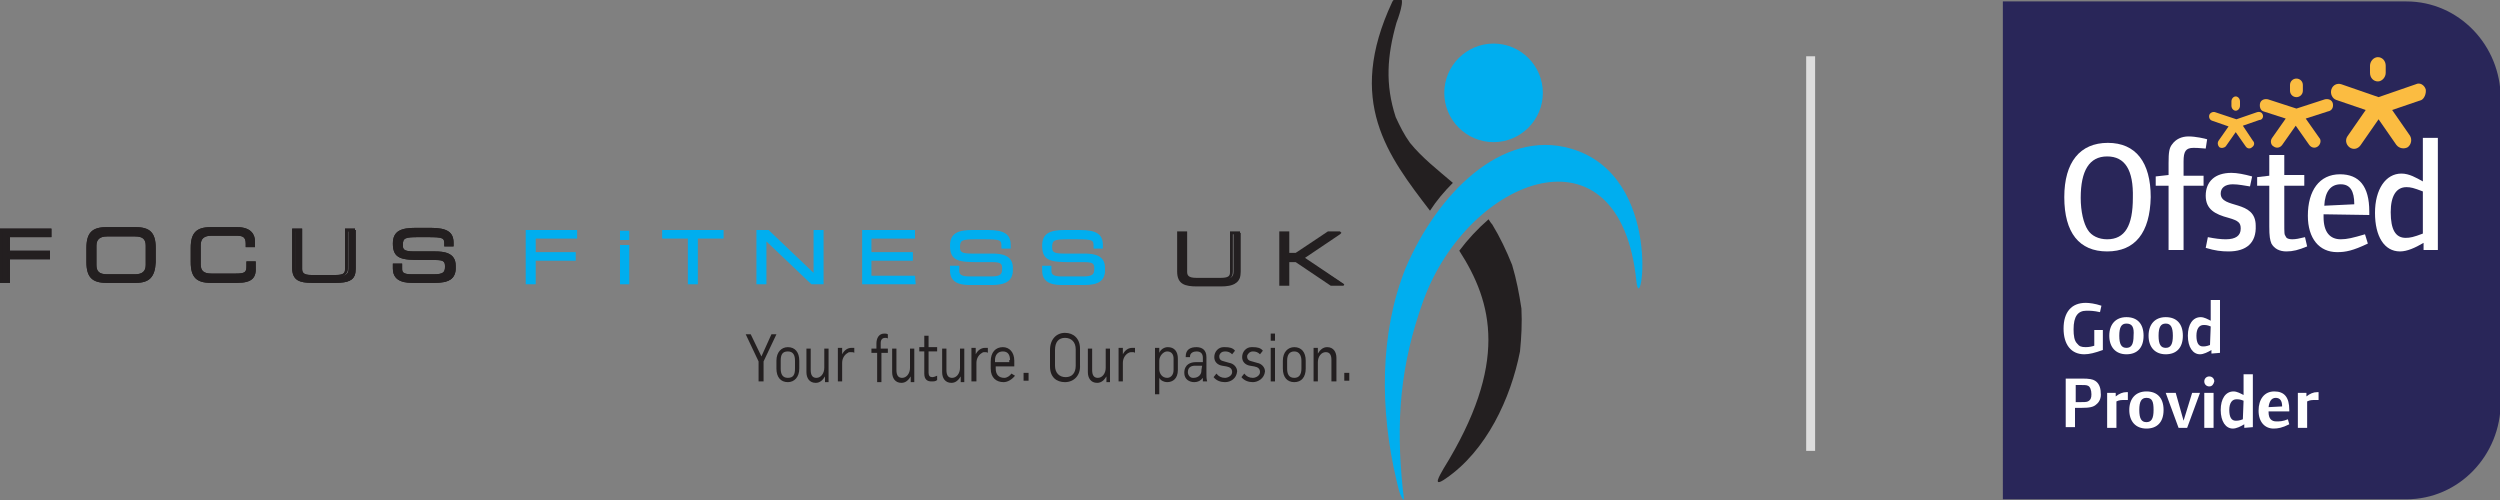 <?xml version="1.0" encoding="UTF-8"?> <!-- Generator: Adobe Illustrator 23.1.1, SVG Export Plug-In . SVG Version: 6.00 Build 0) --> <svg xmlns="http://www.w3.org/2000/svg" xmlns:xlink="http://www.w3.org/1999/xlink" version="1.1" id="Layer_1" x="0px" y="0px" viewBox="0 0 350 70" style="enable-background:new 0 0 350 70;" xml:space="preserve"><rect x="0" y="0" width="350" height="70" fill="#808080" stroke="none"/> <style type="text/css"> .st0{fill:#292659;} .st1{fill:#FBBC41;} .st2{fill:#FFFFFF;} .st3{fill:#231F20;} .st4{fill-rule:evenodd;clip-rule:evenodd;fill:#231F20;} .st5{fill-rule:evenodd;clip-rule:evenodd;fill:#00AEEF;} .st6{fill:#00AEEF;} .st7{fill:#DDDDDD;stroke:#DDDDDD;stroke-width:0.25;stroke-miterlimit:10;} </style> <g> <path class="st0" d="M350.1,56.3c0,7.5-5.9,13.6-13.2,13.6l-56.5,0V0.2h56.5c7.3,0,13.2,6.1,13.2,13.6V56.3z"></path> <g> <path class="st1" d="M331.8,9.2c0-0.6,0.5-1.2,1.1-1.2s1.1,0.5,1.1,1.2v1c0,0.6-0.5,1.2-1.1,1.2s-1.1-0.5-1.1-1.2V9.2z"></path> <path class="st1" d="M339.6,12.5c-0.2-0.6-0.8-1-1.4-0.7l-5.2,1.8l-5.2-1.8c-0.6-0.2-1.2,0.1-1.4,0.7c-0.2,0.6,0.1,1.3,0.7,1.5 l4.1,1.4l-2.5,3.6c-0.4,0.5-0.3,1.2,0.2,1.6c0.5,0.4,1.2,0.3,1.6-0.3l2.5-3.6l2.5,3.6c0.4,0.5,1.1,0.6,1.6,0.3 c0.5-0.4,0.6-1.1,0.3-1.6l-2.5-3.6l4.1-1.4C339.4,13.8,339.7,13.1,339.6,12.5"></path> <path class="st1" d="M320.6,11.9c0-0.5,0.4-0.9,0.9-0.9c0.5,0,0.9,0.4,0.9,0.9v0.8c0,0.5-0.4,0.9-0.9,0.9c-0.5,0-0.9-0.4-0.9-0.9 V11.9z"></path> <path class="st1" d="M326.6,14.5c-0.1-0.5-0.6-0.7-1.1-0.6l-4,1.3l-4-1.3c-0.5-0.1-1,0.1-1.1,0.6c-0.1,0.5,0.1,1,0.5,1.1l3.1,1 l-1.9,2.7c-0.3,0.4-0.2,1,0.2,1.2c0.4,0.3,0.9,0.2,1.2-0.2l1.9-2.7l1.9,2.7c0.3,0.4,0.8,0.5,1.2,0.2c0.4-0.3,0.5-0.9,0.2-1.2 l-1.9-2.7l3.1-1C326.5,15.5,326.7,15,326.6,14.5"></path> <path class="st1" d="M312.4,14.2c0-0.4,0.3-0.7,0.6-0.7s0.6,0.3,0.6,0.7v0.6c0,0.4-0.3,0.7-0.6,0.7s-0.6-0.3-0.6-0.7V14.2z"></path> <path class="st1" d="M316.8,16.1c-0.1-0.4-0.5-0.5-0.8-0.4l-2.9,1l-3-1c-0.3-0.1-0.7,0.1-0.8,0.4c-0.1,0.4,0.1,0.7,0.4,0.8 l2.3,0.8l-1.4,2c-0.2,0.3-0.1,0.7,0.1,0.9c0.3,0.2,0.7,0.1,0.9-0.1l1.4-2l1.4,2c0.2,0.3,0.6,0.4,0.9,0.1c0.3-0.2,0.4-0.6,0.1-0.9 l-1.4-2.1l2.3-0.8C316.7,16.8,316.9,16.4,316.8,16.1"></path> <path class="st2" d="M295,35.2c-3.9,0-6-2.6-6-7.6c0-4.9,2.2-7.6,6.1-7.6s6,2.7,6,7.6C301,32.6,298.9,35.2,295,35.2 M295,21.9 c-2.5,0-3.7,2-3.7,5.8c0,1.9,0.4,3.6,1,4.5c0.5,0.8,1.5,1.3,2.7,1.3c2.5,0,3.6-1.9,3.6-5.8C298.7,23.8,297.5,21.9,295,21.9"></path> <path class="st2" d="M308.8,20.8c-0.2,0-0.9-0.1-1.7-0.1c-1.1,0-1.4,0.5-1.4,1.9v2h2.8V26h-2.8V35h-2.1V26h-1.8v-1.3l1.8-0.2v-1.7 c0-1.5,0.1-2.1,0.5-2.6c0.5-0.7,1.3-1.1,2.3-1.1c1,0,2.3,0.3,2.6,0.4L308.8,20.8z"></path> <path class="st2" d="M312,35.2c-1,0-1.9-0.1-3.2-0.5l0.3-1.5c1,0.2,1.8,0.3,2.5,0.3c1.4,0,2.1-0.5,2.1-1.5c0-0.8-0.3-1.1-1.7-1.5 c-1.9-0.5-3.2-1.2-3.2-3.1c0-2,1.3-3.2,3.6-3.2c0.8,0,1.8,0.2,2.9,0.5l-0.3,1.4c-0.7-0.1-1.6-0.3-2.4-0.3c-1.1,0-1.7,0.5-1.7,1.3 c0,2.2,4.9,0.8,4.9,4.5C315.9,34,314.5,35.2,312,35.2"></path> <path class="st2" d="M320.1,35.2c-1,0-1.7-0.4-2.1-1.1c-0.2-0.5-0.3-1-0.3-2.4V26h-1.7v-1.2l1.7-0.2v-2.9h2.1v2.8h2.8V26h-2.8v5 c0,1.8,0,1.8,0.2,2.1c0.1,0.3,0.5,0.4,0.9,0.4c0.5,0,1-0.1,1.8-0.3l0.3,1.3C321.8,35,321,35.2,320.1,35.2"></path> <path class="st2" d="M325.3,30v0.4c0,2.1,0.9,3.1,2.4,3.1c0.9,0,1.7-0.2,3.4-0.7l0.4,1.3c-2.1,1-3.1,1.2-4.3,1.2 c-2.5,0-4.1-1.9-4.1-5.1c0-3.5,1.6-5.8,4.5-5.8c2.7,0,4.1,1.7,4.1,5.2v0.5L325.3,30L325.3,30z M327.7,25.8c-1.4,0-2.2,1-2.3,3 l4.2-0.2C329.6,26.7,329,25.8,327.7,25.8"></path> <path class="st2" d="M339.3,35v-1c-1.2,0.7-2.3,1.2-3.3,1.2c-2.2,0-3.5-2.1-3.5-5.4c0-3.3,1.5-5.5,3.7-5.5c1.1,0,2.1,0.6,3,1.1 v-6.1h2.1V35L339.3,35L339.3,35z M339.2,26.8c-1.3-0.5-1.7-0.6-2.3-0.6c-1.4,0-2.2,1.2-2.2,3.5c0,2.5,0.7,3.6,2.1,3.6 c0.6,0,1.1-0.1,2.4-0.6L339.2,26.8L339.2,26.8z"></path> <g> <path class="st2" d="M291.8,49.6c-1.8,0-2.9-1.3-2.9-3.6c0-2.3,1.1-3.6,3.1-3.6c0.5,0,1.3,0.1,2.2,0.4l-0.2,0.9 c-0.9-0.2-1.4-0.2-1.9-0.2c-1.2,0-1.8,0.8-1.8,2.6c0,0.9,0.1,1.6,0.5,2c0.3,0.4,0.6,0.5,1.2,0.5c0.5,0,0.9-0.1,1.2-0.2v-2.2h1.2 v2.8C293.3,49.4,292.5,49.6,291.8,49.6z"></path> <path class="st2" d="M297.7,49.6c-1.5,0-2.4-1-2.4-2.6s0.9-2.6,2.4-2.6s2.4,0.9,2.4,2.6C300.1,48.7,299.2,49.6,297.7,49.6z M297.7,45.3c-0.7,0-1,0.5-1,1.7c0,1.2,0.3,1.7,1,1.7c0.7,0,1-0.5,1-1.7C298.8,45.8,298.5,45.3,297.7,45.3z"></path> <path class="st2" d="M303.2,49.6c-1.5,0-2.4-1-2.4-2.6s0.9-2.6,2.4-2.6s2.4,0.9,2.4,2.6C305.6,48.7,304.7,49.6,303.2,49.6z M303.2,45.3c-0.7,0-1,0.5-1,1.7c0,1.2,0.3,1.7,1,1.7s1-0.5,1-1.7C304.2,45.8,303.9,45.3,303.2,45.3z"></path> <path class="st2" d="M309.6,49.5V49c-0.5,0.3-1.1,0.6-1.6,0.6c-1,0-1.7-1-1.7-2.6s0.7-2.6,1.8-2.6c0.5,0,1,0.3,1.4,0.5v-2.9h1.3 v7.4L309.6,49.5L309.6,49.5z M309.5,45.7c-0.5-0.2-0.7-0.2-1-0.2c-0.6,0-1,0.5-1,1.5s0.3,1.5,0.9,1.5c0.2,0,0.5,0,1-0.2 L309.5,45.7L309.5,45.7z"></path> <path class="st2" d="M293.5,56.6c-0.4,0.4-1,0.5-2.1,0.5h-0.9v2.7h-1.3V53h2.3c1,0,1.5,0.1,1.8,0.3c0.5,0.3,0.8,0.9,0.8,1.7 C294.2,55.7,293.9,56.3,293.5,56.6z M292.3,54c-0.2-0.1-0.5-0.1-1.1-0.1h-0.6v2.4h0.4c0.7,0,1.1,0,1.3-0.1c0.4-0.2,0.5-0.5,0.5-1 C292.8,54.6,292.6,54.1,292.3,54z"></path> <path class="st2" d="M297.5,56c-0.5,0-0.8,0-1.2,0.2v3.7H295V55h1.2v0.5c0.5-0.4,1-0.6,1.5-0.6c0.1,0,0.2,0,0.2,0V56 C297.7,56,297.6,56,297.5,56z"></path> <path class="st2" d="M300.5,60c-1.5,0-2.4-1-2.4-2.6c0-1.6,0.9-2.6,2.4-2.6s2.4,0.9,2.4,2.6C302.9,59.1,302,60,300.5,60z M300.5,55.7c-0.7,0-1,0.5-1,1.7c0,1.2,0.3,1.7,1,1.7s1-0.5,1-1.7S301.3,55.7,300.5,55.7z"></path> <path class="st2" d="M306.2,59.9H305l-1.8-4.9h1.4l1.1,3.9l1.2-3.9h1.1L306.2,59.9z"></path> <path class="st2" d="M309.3,54.1c-0.4,0-0.7-0.3-0.7-0.7c0-0.4,0.3-0.7,0.7-0.7c0.4,0,0.7,0.3,0.7,0.7 C309.9,53.8,309.7,54.1,309.3,54.1z M308.6,59.9V55h1.3v4.9H308.6z"></path> <path class="st2" d="M314.2,59.9v-0.5c-0.5,0.3-1.1,0.6-1.6,0.6c-1,0-1.7-1-1.7-2.6c0-1.6,0.7-2.6,1.8-2.6c0.5,0,1,0.3,1.4,0.5 v-2.9h1.3v7.4L314.2,59.9L314.2,59.9z M314.1,56.1c-0.5-0.2-0.7-0.2-1-0.2c-0.6,0-1,0.5-1,1.5s0.3,1.5,0.9,1.5c0.2,0,0.5,0,1-0.2 L314.1,56.1L314.1,56.1z"></path> <path class="st2" d="M317.6,57.6v0.1c0,0.9,0.4,1.3,1.1,1.3c0.4,0,0.9,0,1.6-0.3l0.2,0.7c-1,0.5-1.6,0.6-2.2,0.6 c-1.2,0-2.1-0.9-2.1-2.5c0-1.6,0.8-2.7,2.2-2.7c1.4,0,2.1,0.8,2.1,2.6v0.2C320.7,57.6,317.6,57.6,317.6,57.6z M318.6,55.7 c-0.6,0-0.9,0.5-1,1.3l1.9-0.1C319.5,56.1,319.2,55.7,318.6,55.7z"></path> <path class="st2" d="M324.2,56c-0.5,0-0.8,0-1.2,0.2v3.7h-1.3V55h1.2v0.5c0.5-0.4,1-0.6,1.5-0.6c0.1,0,0.2,0,0.2,0V56 C324.3,56,324.2,56,324.2,56z"></path> </g> </g> </g> <g> <polygon class="st3" points="106.9,50.6 106.9,53.4 106.2,53.4 106.2,50.6 104.4,46.8 105.1,46.8 106.6,49.9 108,46.8 108.7,46.8 "></polygon> <path class="st3" d="M110.3,53.5c-1,0-1.6-0.7-1.6-1.9v-1.1c0-1.2,0.7-1.9,1.6-1.9c1,0,1.6,0.7,1.6,1.9v1.1 C111.9,52.8,111.2,53.5,110.3,53.5 M111.3,50.5c0-0.7-0.2-1.3-1-1.3s-1,0.5-1,1.3v1.1c0,0.7,0.2,1.3,1,1.3s1-0.5,1-1.3L111.3,50.5z "></path> <path class="st3" d="M115.5,53.4v-0.7h0c-0.3,0.5-0.7,0.9-1.3,0.9c-0.9,0-1.3-0.7-1.3-1.5v-3.3h0.6v3c0,0.8,0.3,1.1,0.8,1.1 c0.6,0,1.1-0.6,1.1-1.4v-2.7h0.6v4.7H115.5z"></path> <path class="st3" d="M119.1,49.3c-0.2,0-0.3,0-0.4,0.1c-0.4,0.2-0.8,0.7-0.8,1.4v2.6h-0.6v-4.7h0.6v0.9h0c0.3-0.6,0.8-0.9,1.3-0.9 c0.1,0,0.3,0,0.4,0v0.7C119.5,49.3,119.3,49.3,119.1,49.3"></path> <path class="st3" d="M123.9,47.3c-0.3,0-0.6,0.2-0.6,0.7v0.8h1v0.6h-0.9v4.1h-0.6v-4.1H122v-0.6h0.7v-0.7c0-0.7,0.3-1.4,1.1-1.4 c0.2,0,0.3,0,0.5,0.1v0.6C124.2,47.3,124.1,47.3,123.9,47.3"></path> <path class="st3" d="M130.4,53.4c-0.5,0-1-0.2-1-1.1v-3.1h-0.7v-0.6h0.7v-1.6h0.6v1.6h1.2v0.6H130v3c0,0.4,0.2,0.6,0.5,0.6 c0.2,0,0.5-0.1,0.7-0.2v0.6C131,53.4,130.7,53.4,130.4,53.4"></path> <path class="st3" d="M140.5,53.5c-1,0-1.8-0.6-1.8-1.9v-1c0-1.3,0.7-2,1.7-2c0.9,0,1.6,0.7,1.6,1.9v0.8h-2.6v0.3 c0,0.8,0.4,1.3,1.2,1.3c0.4,0,0.8-0.3,1-0.6l0.5,0.3C141.7,53.1,141.1,53.5,140.5,53.5 M141.4,50.4c0-0.6-0.2-1.2-1-1.2 c-0.7,0-1.1,0.5-1.1,1.2v0.3h2V50.4z"></path> <rect x="143.3" y="52.2" class="st3" width="0.7" height="1.1"></rect> <path class="st3" d="M149.1,53.5c-1.2,0-2.1-0.7-2.1-2.2V49c0-1.5,0.9-2.4,2.1-2.4s2.1,0.8,2.1,2.2v2.3 C151.3,52.6,150.3,53.5,149.1,53.5 M150.6,48.9c0-1-0.6-1.6-1.5-1.6c-0.9,0-1.4,0.6-1.4,1.7v2.2c0,1,0.6,1.6,1.5,1.6 s1.4-0.6,1.4-1.6L150.6,48.9L150.6,48.9z"></path> <path class="st3" d="M154.9,53.4v-0.7h0c-0.3,0.5-0.7,0.9-1.3,0.9c-0.9,0-1.3-0.7-1.3-1.5v-3.3h0.6v3c0,0.8,0.3,1.1,0.8,1.1 c0.6,0,1.1-0.6,1.1-1.4v-2.7h0.6v4.7H154.9z"></path> <path class="st3" d="M158.5,49.3c-0.2,0-0.3,0-0.5,0.1c-0.4,0.2-0.8,0.7-0.8,1.4v2.6h-0.6v-4.7h0.6v0.9h0c0.3-0.6,0.8-0.9,1.3-0.9 c0.1,0,0.3,0,0.4,0v0.7C158.8,49.3,158.7,49.3,158.5,49.3"></path> <path class="st3" d="M163.4,53.5c-0.4,0-0.9-0.2-1.1-0.6h0v2.3h-0.6v-6.5h0.6v0.7l0,0c0.2-0.5,0.7-0.8,1.2-0.8 c0.9,0,1.4,0.6,1.4,1.6v1.6C164.9,53,164.2,53.5,163.4,53.5 M164.3,50.2c0-0.6-0.3-1-0.9-1c-0.5,0-1.1,0.6-1.1,1.3v1.2 c0,0.6,0.4,1.2,1.1,1.2c0,0,0,0,0,0c0.5,0,0.9-0.4,0.9-1.1L164.3,50.2z"></path> <path class="st3" d="M168.4,53.4c0-0.1,0-0.4,0-0.5h0c-0.3,0.4-0.7,0.6-1.2,0.6c-0.7,0-1.4-0.4-1.4-1.3c0-1.2,0.9-1.5,1.6-1.5h1 v-0.6c0-0.6-0.3-0.9-0.9-0.9c-0.4,0-0.9,0.2-0.9,0.7V50H166v-0.1c0-1,0.7-1.3,1.5-1.3s1.4,0.4,1.4,1.4v2.4c0,0.3,0,0.6,0.1,1 L168.4,53.4z M168.3,51.2h-1c-0.5,0-1,0.2-1,0.9c0,0.4,0.3,0.8,0.7,0.8c0,0,0.1,0,0.1,0c0.6,0,1.1-0.4,1.1-1c0,0,0-0.1,0-0.1 L168.3,51.2z"></path> <path class="st3" d="M171.5,53.5c-0.6,0-1.2-0.2-1.6-0.7l0.4-0.5c0.3,0.4,0.7,0.6,1.2,0.6c0.4,0,1-0.3,1-0.8s-0.3-0.7-0.8-0.8 l-0.6-0.1c-0.6-0.1-1.1-0.5-1.1-1.2c0-0.8,0.6-1.4,1.3-1.4c0.1,0,0.1,0,0.2,0c0.6,0,1.1,0.1,1.4,0.5l-0.4,0.5 c-0.3-0.3-0.6-0.4-1-0.4c-0.4,0-0.7,0.2-0.8,0.6c0,0,0,0,0,0.1c0,0.4,0.2,0.6,0.7,0.7l0.7,0.2c0.6,0.1,1.1,0.6,1.1,1.2 C173.1,53,172.3,53.5,171.5,53.5"></path> <path class="st3" d="M175.4,53.5c-0.6,0-1.2-0.2-1.6-0.7l0.4-0.5c0.3,0.4,0.7,0.6,1.2,0.6c0.4,0,1-0.3,1-0.8s-0.3-0.7-0.8-0.8 l-0.6-0.1c-0.6-0.1-1.1-0.5-1.1-1.2c0-0.8,0.6-1.4,1.3-1.4c0.1,0,0.1,0,0.2,0c0.6,0,1.1,0.1,1.4,0.5l-0.4,0.5 c-0.3-0.3-0.6-0.4-1-0.4c-0.4,0-0.7,0.3-0.8,0.6c0,0,0,0,0,0.1c0,0.4,0.2,0.6,0.7,0.7l0.7,0.2c0.6,0.1,1.1,0.6,1.1,1.2 C177,53,176.1,53.5,175.4,53.5"></path> <path class="st3" d="M177.9,46.7h0.6v1h-0.6V46.7z M177.9,48.7h0.6v4.7h-0.6V48.7z"></path> <path class="st3" d="M181.2,53.5c-1,0-1.6-0.7-1.6-1.9v-1.1c0-1.2,0.7-1.9,1.6-1.9c1,0,1.6,0.7,1.6,1.9v1.1 C182.8,52.8,182.2,53.5,181.2,53.5 M182.2,50.5c0-0.7-0.3-1.3-1-1.3s-1,0.5-1,1.3v1.1c0,0.7,0.2,1.3,1,1.3c0.7,0,1-0.5,1-1.3 L182.2,50.5z"></path> <path class="st3" d="M186.4,53.4v-3c0-0.8-0.3-1.1-0.8-1.1c-0.6,0-1.1,0.6-1.1,1.4v2.7h-0.6v-4.7h0.6v0.8h0 c0.3-0.5,0.7-0.9,1.3-0.9c0.9,0,1.3,0.7,1.3,1.5v3.3H186.4z"></path> <rect x="188.2" y="52.2" class="st3" width="0.7" height="1.1"></rect> <path class="st3" d="M127.5,53.4v-0.7h0c-0.3,0.5-0.7,0.9-1.3,0.9c-0.9,0-1.3-0.7-1.3-1.5v-3.3h0.6v3c0,0.8,0.3,1.1,0.8,1.1 c0.6,0,1.1-0.6,1.1-1.4v-2.7h0.6v4.7H127.5z"></path> <path class="st3" d="M134.5,53.4v-0.7h0c-0.3,0.5-0.7,0.9-1.3,0.9c-0.9,0-1.3-0.7-1.3-1.5v-3.3h0.6v3c0,0.8,0.3,1.1,0.8,1.1 c0.6,0,1.1-0.6,1.1-1.4v-2.7h0.6v4.7H134.5z"></path> <path class="st3" d="M137.9,49.3c-0.2,0-0.3,0-0.4,0.1c-0.4,0.2-0.8,0.7-0.8,1.4v2.6H136v-4.7h0.6v0.9h0c0.3-0.6,0.8-0.9,1.3-0.9 c0.1,0,0.3,0,0.4,0v0.7C138.2,49.3,138,49.3,137.9,49.3"></path> <polygon class="st3" points="0.2,32.2 7.1,32.2 7.1,33 1.2,33 1.2,35.3 6.8,35.3 6.8,36.1 1.2,36.1 1.2,39.4 0.2,39.4 "></polygon> <path class="st3" d="M1.4,39.6H0V32h7.2v1.2H1.4v1.9H7v1.2H1.4V39.6z M0.4,39.2H1v-3.3h5.6v-0.4H1v-2.7h5.9v-0.4H0.4V39.2z"></path> <polygon class="st3" points="0.2,32.2 7.1,32.2 7.1,33 1.2,33 1.2,35.3 6.8,35.3 6.8,36.1 1.2,36.1 1.2,39.4 0.2,39.4 "></polygon> <path class="st3" d="M1.4,39.6H0V32h7.2v1.2H1.4v1.9H7v1.2H1.4V39.6z M0.4,39.2H1v-3.3h5.6v-0.4H1v-2.7h5.9v-0.4H0.4V39.2z"></path> <path class="st3" d="M12.3,34.8c0-1.8,0.6-2.7,2.6-2.7H19c1.9,0,2.6,0.9,2.6,2.7v2c0,1.8-0.6,2.7-2.6,2.7h-4.1 c-1.9,0-2.6-0.9-2.6-2.7V34.8z M20.6,34.4c0-1.2-0.8-1.5-1.7-1.5H15c-0.9,0-1.7,0.3-1.7,1.5v2.7c0,1.2,0.8,1.5,1.7,1.5h3.9 c0.9,0,1.7-0.3,1.7-1.5V34.4z"></path> <path class="st3" d="M19,39.6h-4.1c-2,0-2.8-0.8-2.8-2.9v-2c0-2.1,0.8-2.9,2.8-2.9H19c2,0,2.8,0.8,2.8,2.9v2 C21.7,38.8,20.9,39.6,19,39.6z M14.9,32.3c-1.7,0-2.3,0.7-2.3,2.5v2c0,1.8,0.6,2.5,2.3,2.5H19c1.7,0,2.3-0.7,2.3-2.5v-2 c0-1.8-0.6-2.5-2.3-2.5L14.9,32.3z M18.9,38.9H15c-0.5,0-1.9,0-1.9-1.7v-2.7c0-1.7,1.4-1.7,1.9-1.7h3.9c0.5,0,1.9,0,1.9,1.7v2.7 C20.8,38.9,19.4,38.9,18.9,38.9z M15,33.1c-1,0-1.5,0.4-1.5,1.3v2.7c0,0.9,0.4,1.3,1.5,1.3h3.9c1,0,1.5-0.4,1.5-1.3v-2.7 c0-0.9-0.4-1.3-1.5-1.3L15,33.1z"></path> <path class="st3" d="M12.3,34.8c0-1.8,0.6-2.7,2.6-2.7H19c1.9,0,2.6,0.9,2.6,2.7v2c0,1.8-0.6,2.7-2.6,2.7h-4.1 c-1.9,0-2.6-0.9-2.6-2.7V34.8z M20.6,34.4c0-1.2-0.8-1.5-1.7-1.5H15c-0.9,0-1.7,0.3-1.7,1.5v2.7c0,1.2,0.8,1.5,1.7,1.5h3.9 c0.9,0,1.7-0.3,1.7-1.5V34.4z"></path> <path class="st3" d="M19,39.6h-4.1c-2,0-2.8-0.8-2.8-2.9v-2c0-2.1,0.8-2.9,2.8-2.9H19c2,0,2.8,0.8,2.8,2.9v2 C21.7,38.8,20.9,39.6,19,39.6z M14.9,32.3c-1.7,0-2.3,0.7-2.3,2.5v2c0,1.8,0.6,2.5,2.3,2.5H19c1.7,0,2.3-0.7,2.3-2.5v-2 c0-1.8-0.6-2.5-2.3-2.5L14.9,32.3z M18.9,38.9H15c-0.5,0-1.9,0-1.9-1.7v-2.7c0-1.7,1.4-1.7,1.9-1.7h3.9c0.5,0,1.9,0,1.9,1.7v2.7 C20.8,38.9,19.4,38.9,18.9,38.9z M15,33.1c-1,0-1.5,0.4-1.5,1.3v2.7c0,0.9,0.4,1.3,1.5,1.3h3.9c1,0,1.5-0.4,1.5-1.3v-2.7 c0-0.9-0.4-1.3-1.5-1.3L15,33.1z"></path> <path class="st3" d="M27,34.8c0-1.8,0.6-2.7,2.6-2.7h3.7c1.8,0,2.2,0.8,2.2,1.8v0.6h-0.9v-0.3c0-1.2-0.8-1.3-1.6-1.3h-3.4 c-0.9,0-1.7,0.3-1.7,1.5v2.7c0,1.2,0.8,1.5,1.7,1.5h3.4c1.3,0,1.7-0.3,1.7-1.2V37h0.9v0.5c0,1.3-0.4,2-2.4,2h-3.7 c-1.9,0-2.6-0.9-2.6-2.7V34.8z"></path> <path class="st3" d="M33.2,39.6h-3.7c-2,0-2.8-0.8-2.8-2.9v-2c0-2.1,0.8-2.9,2.8-2.9h3.7c2,0,2.5,1.1,2.5,2v0.8h-1.3v-0.5 c0-1-0.5-1.1-1.4-1.1h-3.4c-1,0-1.5,0.4-1.5,1.3v2.7c0,0.9,0.4,1.3,1.5,1.3h3.4c1.3,0,1.5-0.2,1.5-1v-0.7h1.3v0.7 C35.9,38.8,35.4,39.6,33.2,39.6z M29.6,32.3c-1.7,0-2.3,0.7-2.3,2.5v2c0,1.8,0.6,2.5,2.3,2.5h3.7c1.9,0,2.2-0.6,2.2-1.8v-0.3H35 v0.2c0,1.2-0.7,1.5-1.9,1.5h-3.4c-0.5,0-1.9,0-1.9-1.7v-2.7c0-1.7,1.4-1.7,1.9-1.7H33c0.8,0,1.8,0,1.8,1.5v0.1h0.4v-0.4 c0-0.7-0.2-1.6-2-1.6L29.6,32.3z"></path> <path class="st3" d="M27,34.8c0-1.8,0.6-2.7,2.6-2.7h3.7c1.8,0,2.2,0.8,2.2,1.8v0.6h-0.9v-0.3c0-1.2-0.8-1.3-1.6-1.3h-3.4 c-0.9,0-1.7,0.3-1.7,1.5v2.7c0,1.2,0.8,1.5,1.7,1.5h3.4c1.3,0,1.7-0.3,1.7-1.2V37h0.9v0.5c0,1.3-0.4,2-2.4,2h-3.7 c-1.9,0-2.6-0.9-2.6-2.7V34.8z"></path> <path class="st3" d="M33.2,39.6h-3.7c-2,0-2.8-0.8-2.8-2.9v-2c0-2.1,0.8-2.9,2.8-2.9h3.7c2,0,2.5,1.1,2.5,2v0.8h-1.3v-0.5 c0-1-0.5-1.1-1.4-1.1h-3.4c-1,0-1.5,0.4-1.5,1.3v2.7c0,0.9,0.4,1.3,1.5,1.3h3.4c1.3,0,1.5-0.2,1.5-1v-0.7h1.3v0.7 C35.9,38.8,35.4,39.6,33.2,39.6z M29.6,32.3c-1.7,0-2.3,0.7-2.3,2.5v2c0,1.8,0.6,2.5,2.3,2.5h3.7c1.9,0,2.2-0.6,2.2-1.8v-0.3H35 v0.2c0,1.2-0.7,1.5-1.9,1.5h-3.4c-0.5,0-1.9,0-1.9-1.7v-2.7c0-1.7,1.4-1.7,1.9-1.7H33c0.8,0,1.8,0,1.8,1.5v0.1h0.4v-0.4 c0-0.7-0.2-1.6-2-1.6L29.6,32.3z"></path> <path class="st3" d="M41.2,32.2h1v5.4c0,0.7,0.2,1.1,1.6,1.1h3.4c1.3,0,1.6-0.4,1.6-1.1v-5.4h1v5.4c0,1.5-0.7,1.9-2.6,1.9h-3.3 c-1.8,0-2.5-0.4-2.5-1.9V32.2z"></path> <path class="st3" d="M47,39.6h-3.3c-1.7,0-2.8-0.3-2.8-2.1V32h1.4v5.6c0,0.5,0.1,0.9,1.3,0.9H47c1.3,0,1.3-0.4,1.3-0.9V32h1.4v5.6 C49.8,39.3,48.7,39.6,47,39.6z M41.4,32.4v5.2c0,1.3,0.6,1.7,2.3,1.7H47c1.8,0,2.3-0.4,2.3-1.7v-5.2h-0.6v5.1 c0,0.9-0.5,1.3-1.8,1.3h-3.4c-1.3,0-1.8-0.4-1.8-1.3v-5.1L41.4,32.4z"></path> <path class="st3" d="M41.2,32.2h1v5.4c0,0.7,0.2,1.1,1.6,1.1h3.4c1.3,0,1.6-0.4,1.6-1.1v-5.4h1v5.4c0,1.5-0.7,1.9-2.6,1.9h-3.3 c-1.8,0-2.5-0.4-2.5-1.9V32.2z"></path> <path class="st3" d="M47,39.6h-3.3c-1.7,0-2.8-0.3-2.8-2.1V32h1.4v5.6c0,0.5,0.1,0.9,1.3,0.9H47c1.3,0,1.3-0.4,1.3-0.9V32h1.4v5.6 C49.8,39.3,48.7,39.6,47,39.6z M41.4,32.4v5.2c0,1.3,0.6,1.7,2.3,1.7H47c1.8,0,2.3-0.4,2.3-1.7v-5.2h-0.6v5.1 c0,0.9-0.5,1.3-1.8,1.3h-3.4c-1.3,0-1.8-0.4-1.8-1.3v-5.1L41.4,32.4z"></path> <path class="st3" d="M55.3,37.1h0.9v0.5c0,0.7,0.4,1,1.6,1h3c1.4,0,1.8-0.3,1.8-1.3c0-0.9-0.4-1.1-1.6-1.1h-1.8 c-3,0-3.9-0.2-3.9-2.1c0-1.6,1-2,3-2h2.1c2.4,0,3,0.6,3,1.9v0.2h-0.9c0-1.1-0.1-1.3-2.7-1.3h-1c-1.9,0-2.5,0.1-2.5,1.3 c0,0.9,0.3,1.1,1.8,1.1h2.9c1.9,0,2.7,0.6,2.7,1.8v0.5c0,1.8-1.4,1.9-2.9,1.9h-2.7c-1.4,0-2.7-0.2-2.7-1.8L55.3,37.1z"></path> <path class="st3" d="M60.6,39.6h-2.7c-0.9,0-2.9,0-2.9-2v-0.7h1.3v0.7c0,0.5,0.1,0.8,1.4,0.8h3c1.4,0,1.6-0.3,1.6-1.1 c0-0.7-0.2-0.9-1.4-0.9h-1.8c-2.8,0-4.1-0.1-4.1-2.3c0-1.8,1.2-2.2,3.2-2.2h2.1c2.3,0,3.2,0.6,3.2,2.1v0.5h-1.3v-0.2 c0-1,0-1.1-2.5-1.1h-1c-2,0-2.3,0.1-2.3,1.1c0,0.6,0.1,0.9,1.6,0.9h2.9c1.3,0,2.9,0.2,2.9,2v0.5C63.7,39.6,61.8,39.6,60.6,39.6z M55.5,37.3v0.3c0,1.3,1,1.6,2.5,1.6h2.7c1.7,0,2.7-0.3,2.7-1.7v-0.5c0-0.8-0.3-1.6-2.5-1.6h-2.9c-1.5,0-2-0.3-2-1.3 c0-1.4,0.9-1.5,2.7-1.5h1c2.4,0,2.8,0.2,2.9,1.3h0.5v0c0-1.1-0.4-1.7-2.8-1.7h-2.1c-2.1,0-2.8,0.4-2.8,1.8c0,1.7,0.8,1.9,3.7,1.9 H61c1.2,0,1.8,0.2,1.8,1.3c0,1.3-0.7,1.5-2,1.5h-3c-0.9,0-1.8-0.1-1.8-1.2v-0.3L55.5,37.3z"></path> <path class="st3" d="M55.3,37.1h0.9v0.5c0,0.7,0.4,1,1.6,1h3c1.4,0,1.8-0.3,1.8-1.3c0-0.9-0.4-1.1-1.6-1.1h-1.8 c-3,0-3.9-0.2-3.9-2.1c0-1.6,1-2,3-2h2.1c2.4,0,3,0.6,3,1.9v0.2h-0.9c0-1.1-0.1-1.3-2.7-1.3h-1c-1.9,0-2.5,0.1-2.5,1.3 c0,0.9,0.3,1.1,1.8,1.1h2.9c1.9,0,2.7,0.6,2.7,1.8v0.5c0,1.8-1.4,1.9-2.9,1.9h-2.7c-1.4,0-2.7-0.2-2.7-1.8L55.3,37.1z"></path> <path class="st3" d="M60.6,39.6h-2.7c-0.9,0-2.9,0-2.9-2v-0.7h1.3v0.7c0,0.5,0.1,0.8,1.4,0.8h3c1.4,0,1.6-0.3,1.6-1.1 c0-0.7-0.2-0.9-1.4-0.9h-1.8c-2.8,0-4.1-0.1-4.1-2.3c0-1.8,1.2-2.2,3.2-2.2h2.1c2.3,0,3.2,0.6,3.2,2.1v0.5h-1.3v-0.2 c0-1,0-1.1-2.5-1.1h-1c-2,0-2.3,0.1-2.3,1.1c0,0.6,0.1,0.9,1.6,0.9h2.9c1.3,0,2.9,0.2,2.9,2v0.5C63.7,39.6,61.8,39.6,60.6,39.6z M55.5,37.3v0.3c0,1.3,1,1.6,2.5,1.6h2.7c1.7,0,2.7-0.3,2.7-1.7v-0.5c0-0.8-0.3-1.6-2.5-1.6h-2.9c-1.5,0-2-0.3-2-1.3 c0-1.4,0.9-1.5,2.7-1.5h1c2.4,0,2.8,0.2,2.9,1.3h0.5v0c0-1.1-0.4-1.7-2.8-1.7h-2.1c-2.1,0-2.8,0.4-2.8,1.8c0,1.7,0.8,1.9,3.7,1.9 H61c1.2,0,1.8,0.2,1.8,1.3c0,1.3-0.7,1.5-2,1.5h-3c-0.9,0-1.8-0.1-1.8-1.2v-0.3L55.5,37.3z"></path> <path class="st3" d="M165.1,32.6h1V38c0,0.7,0.2,1.1,1.6,1.1h3.4c1.3,0,1.6-0.4,1.6-1.1v-5.4h1V38c0,1.5-0.7,1.9-2.6,1.9h-3.3 c-1.8,0-2.6-0.4-2.6-1.9L165.1,32.6z"></path> <path class="st3" d="M170.9,40.1h-3.3c-1.7,0-2.8-0.3-2.8-2.1v-5.6h1.4V38c0,0.5,0.1,0.9,1.3,0.9h3.4c1.3,0,1.3-0.4,1.3-0.9v-5.6 h1.4V38C173.7,39.7,172.6,40.1,170.9,40.1z M165.3,32.8V38c0,1.3,0.6,1.7,2.3,1.7h3.3c1.8,0,2.3-0.4,2.3-1.7v-5.2h-0.6V38 c0,0.9-0.5,1.3-1.8,1.3h-3.4c-1.3,0-1.8-0.4-1.8-1.3v-5.1H165.3z"></path> <polygon class="st3" points="179.3,32.6 180.3,32.6 180.3,35.6 181.5,35.6 186,32.6 187.6,32.6 187.6,32.6 182.5,36.1 188.1,39.8 188.1,39.8 186.4,39.8 181.4,36.4 180.3,36.4 180.3,39.8 179.3,39.8 "></polygon> <path class="st3" d="M188.1,40h-1.8l-4.9-3.3h-0.9V40h-1.4v-7.6h1.4v3h0.9l4.5-3h1.7l0.2,0.2l-0.2,0.2l-4.9,3.3l5.5,3.7L188.1,40 L188.1,40z M186.4,39.6h1l-5.3-3.5l4.9-3.2h-0.9l-4.5,3h-1.5v-3h-0.6v6.7h0.6v-3.3h1.4L186.4,39.6z"></path> <path class="st4" d="M211.7,37.1c-0.8-2-1.7-3.9-2.8-5.7c-0.2-0.2-0.3-0.4-0.5-0.7c-1.5,1.3-2.9,2.8-4.1,4.4 c4.7,7.3,6.9,15.8-2.2,30.5c-0.5,0.9-1.7,2.8,0.3,1.4c5.7-3.9,9.1-11.2,10.4-17.8c0.2-2,0.3-4,0.2-6 C212.7,41.2,212.3,39.1,211.7,37.1z"></path> <path class="st4" d="M203.4,25.6c-2.1-1.8-4.3-3.5-6-5.6c-0.8-1.1-1.4-2.3-2-3.6c-1.5-4.6-1.2-8.6,0.1-13.2 c0.1-0.3,1.4-3.6,0.4-3.5c-0.2,0-0.8,0.1-1,0.6c-6.5,13.9-0.6,21.5,5.3,29.2C201.1,28.1,202.2,26.8,203.4,25.6z"></path> <path class="st5" d="M219.9,20.8c-9.7-2.8-18.7,6.4-23.1,16.7c-3.7,9.2-3.6,20-1.3,29.7c0.2,0.8,0.4,2,0.9,2.7c0.3,0.4,0-1.2,0-1.3 c-1-9.6-0.4-17.5,2.9-26.6c6.3-17.2,27.5-25.4,29.8-2.6C229.7,45,233.1,24.6,219.9,20.8"></path> <path class="st5" d="M209.1,19.9c3.8,0,6.9-3.1,6.9-6.9s-3.1-6.9-6.9-6.9s-6.9,3.1-6.9,6.9C202.2,16.8,205.3,19.9,209.1,19.9"></path> <polygon class="st6" points="73.8,32.5 80.6,32.5 80.6,33.3 74.8,33.3 74.8,35.6 80.4,35.6 80.4,36.3 74.8,36.3 74.8,39.6 73.8,39.6 "></polygon> <path class="st6" d="M75,39.8h-1.4v-7.6h7.2v1.2H75v1.9h5.6v1.2H75V39.8z M74,39.4h0.6v-3.3h5.6v-0.4h-5.6v-2.7h5.9v-0.4H74V39.4z"></path> <path class="st6" d="M87,32.5h0.9v0.9H87V32.5z M87,34.6h0.9v5H87V34.6z"></path> <path class="st6" d="M88.1,39.8h-1.3v-5.5h1.3V39.8z M87.2,39.4h0.4v-4.6h-0.4V39.4z M88.1,33.6h-1.3v-1.3h1.3V33.6z M87.2,33.2 h0.4v-0.5h-0.4V33.2z"></path> <polyline class="st6" points="87.9,32.5 87.9,33.4 87,33.4 "></polyline> <polygon class="st6" points="88,33.6 87,33.6 87,33.2 87.7,33.2 87.7,32.5 88,32.5 "></polygon> <polygon class="st6" points="96.5,33.3 92.9,33.3 92.9,32.5 101.1,32.5 101.1,33.3 97.5,33.3 97.5,39.6 96.5,39.6 "></polygon> <path class="st6" d="M97.7,39.8h-1.4v-6.4h-3.6v-1.2h8.6v1.2h-3.6V39.8z M96.7,39.4h0.6v-6.4h3.6v-0.4h-7.8v0.4h3.6V39.4z"></path> <polygon class="st6" points="106.1,32.5 107.6,32.5 114.1,38.8 114.1,32.5 115.1,32.5 115.1,39.6 113.7,39.6 107.1,33.3 107.1,39.6 106.1,39.6 "></polygon> <path class="st6" d="M115.3,39.8h-1.7l-6.3-6v6h-1.4v-7.6h1.7l6.3,6v-6h1.4L115.3,39.8z M113.7,39.4h1.2v-6.7h-0.6v6.6l-6.8-6.6 h-1.2v6.7h0.6v-6.6L113.7,39.4z"></path> <polygon class="st6" points="120.9,32.5 127.9,32.5 127.9,33.3 121.9,33.3 121.9,35.6 127.7,35.6 127.7,36.3 121.9,36.3 121.9,38.8 128,38.8 128,39.6 120.9,39.6 "></polygon> <path class="st6" d="M128.2,39.8h-7.5v-7.6h7.4v1.2h-6.1v1.9h5.8v1.2h-5.8v2.1h6.1L128.2,39.8z M121.1,39.4h6.7v-0.4h-6.1v-2.9h5.8 v-0.4h-5.8v-2.7h6.1v-0.4h-6.6V39.4z"></path> <path class="st6" d="M133.2,37.4h0.9v0.5c0,0.7,0.4,1,1.6,1h3c1.4,0,1.8-0.3,1.8-1.3c0-0.9-0.4-1.1-1.6-1.1h-1.8 c-3,0-3.9-0.2-3.9-2.1c0-1.6,1-2,3-2h2.1c2.4,0,3,0.6,3,1.9v0.2h-0.9c0-1.1-0.1-1.3-2.7-1.3h-1c-1.9,0-2.5,0.1-2.5,1.3 c0,0.9,0.3,1.1,1.8,1.1h2.9c1.9,0,2.7,0.6,2.7,1.8v0.5c0,1.8-1.4,1.9-2.9,1.9h-2.7c-1.4,0-2.7-0.2-2.7-1.8L133.2,37.4z"></path> <path class="st6" d="M138.6,39.9h-2.7c-0.9,0-2.9,0-2.9-2v-0.7h1.3v0.7c0,0.4,0.1,0.8,1.4,0.8h3c1.4,0,1.6-0.3,1.6-1.1 c0-0.7-0.2-0.9-1.4-0.9h-1.8c-2.8,0-4.1-0.1-4.1-2.3c0-1.8,1.2-2.2,3.2-2.2h2.1c2.3,0,3.2,0.6,3.2,2.1v0.5h-1.3v-0.2 c0-1,0-1.1-2.5-1.1h-1c-2,0-2.3,0.1-2.3,1.1c0,0.6,0.1,0.9,1.6,0.9h2.9c1.3,0,2.9,0.2,2.9,2v0.5C141.7,39.9,139.7,39.9,138.6,39.9z M133.4,37.6v0.3c0,1.3,1,1.6,2.5,1.6h2.7c1.7,0,2.7-0.3,2.7-1.7v-0.5c0-0.8-0.3-1.6-2.5-1.6h-2.9c-1.5,0-2-0.3-2-1.3 c0-1.4,0.9-1.5,2.7-1.5h1c2.4,0,2.8,0.2,2.9,1.3h0.5v0c0-1.1-0.4-1.7-2.8-1.7h-2.1c-2.1,0-2.8,0.4-2.8,1.8c0,1.7,0.8,1.9,3.7,1.9 h1.8c1.2,0,1.8,0.2,1.8,1.3c0,1.3-0.7,1.5-2,1.5h-3c-0.9,0-1.8-0.1-1.8-1.2v-0.3L133.4,37.6z"></path> <path class="st6" d="M146.2,37.4h0.9v0.5c0,0.7,0.4,1,1.6,1h3c1.4,0,1.8-0.3,1.8-1.3c0-0.9-0.4-1.1-1.6-1.1h-1.8 c-3,0-3.9-0.2-3.9-2.1c0-1.6,1-2,3-2h2.1c2.4,0,3,0.6,3,1.9v0.2h-0.9c0-1.1-0.1-1.3-2.7-1.3h-1c-1.9,0-2.5,0.1-2.5,1.3 c0,0.9,0.3,1.1,1.8,1.1h2.9c1.9,0,2.7,0.6,2.7,1.8v0.5c0,1.8-1.4,1.9-2.9,1.9h-2.7c-1.4,0-2.7-0.2-2.7-1.8L146.2,37.4z"></path> <path class="st6" d="M151.5,39.9h-2.7c-0.9,0-2.9,0-2.9-2v-0.7h1.3v0.7c0,0.4,0.1,0.8,1.4,0.8h3c1.4,0,1.6-0.3,1.6-1.1 c0-0.7-0.2-0.9-1.4-0.9h-1.8c-2.8,0-4.1-0.1-4.1-2.3c0-1.8,1.2-2.2,3.2-2.2h2.1c2.3,0,3.2,0.6,3.2,2.1v0.5h-1.3v-0.2 c0-1,0-1.1-2.5-1.1h-1c-2,0-2.3,0.1-2.3,1.1c0,0.6,0.1,0.9,1.6,0.9h2.9c1.3,0,2.9,0.2,2.9,2v0.5C154.6,39.9,152.7,39.9,151.5,39.9z M146.4,37.6v0.3c0,1.3,1,1.6,2.5,1.6h2.7c1.7,0,2.7-0.3,2.7-1.7v-0.5c0-0.8-0.3-1.6-2.5-1.6h-2.9c-1.5,0-2-0.3-2-1.3 c0-1.4,0.9-1.5,2.7-1.5h1c2.4,0,2.8,0.2,2.9,1.3h0.5v0c0-1.1-0.4-1.7-2.8-1.7h-2.1c-2.1,0-2.8,0.4-2.8,1.8c0,1.7,0.8,1.9,3.7,1.9 h1.8c1.2,0,1.8,0.2,1.8,1.3c0,1.3-0.7,1.5-2,1.5h-3c-0.9,0-1.8-0.1-1.8-1.2v-0.3L146.4,37.6z"></path> </g> <rect x="253" y="8" transform="matrix(-1 -1.224647e-16 1.224647e-16 -1 506.99 71)" class="st7" width="1" height="55"></rect> </svg> 